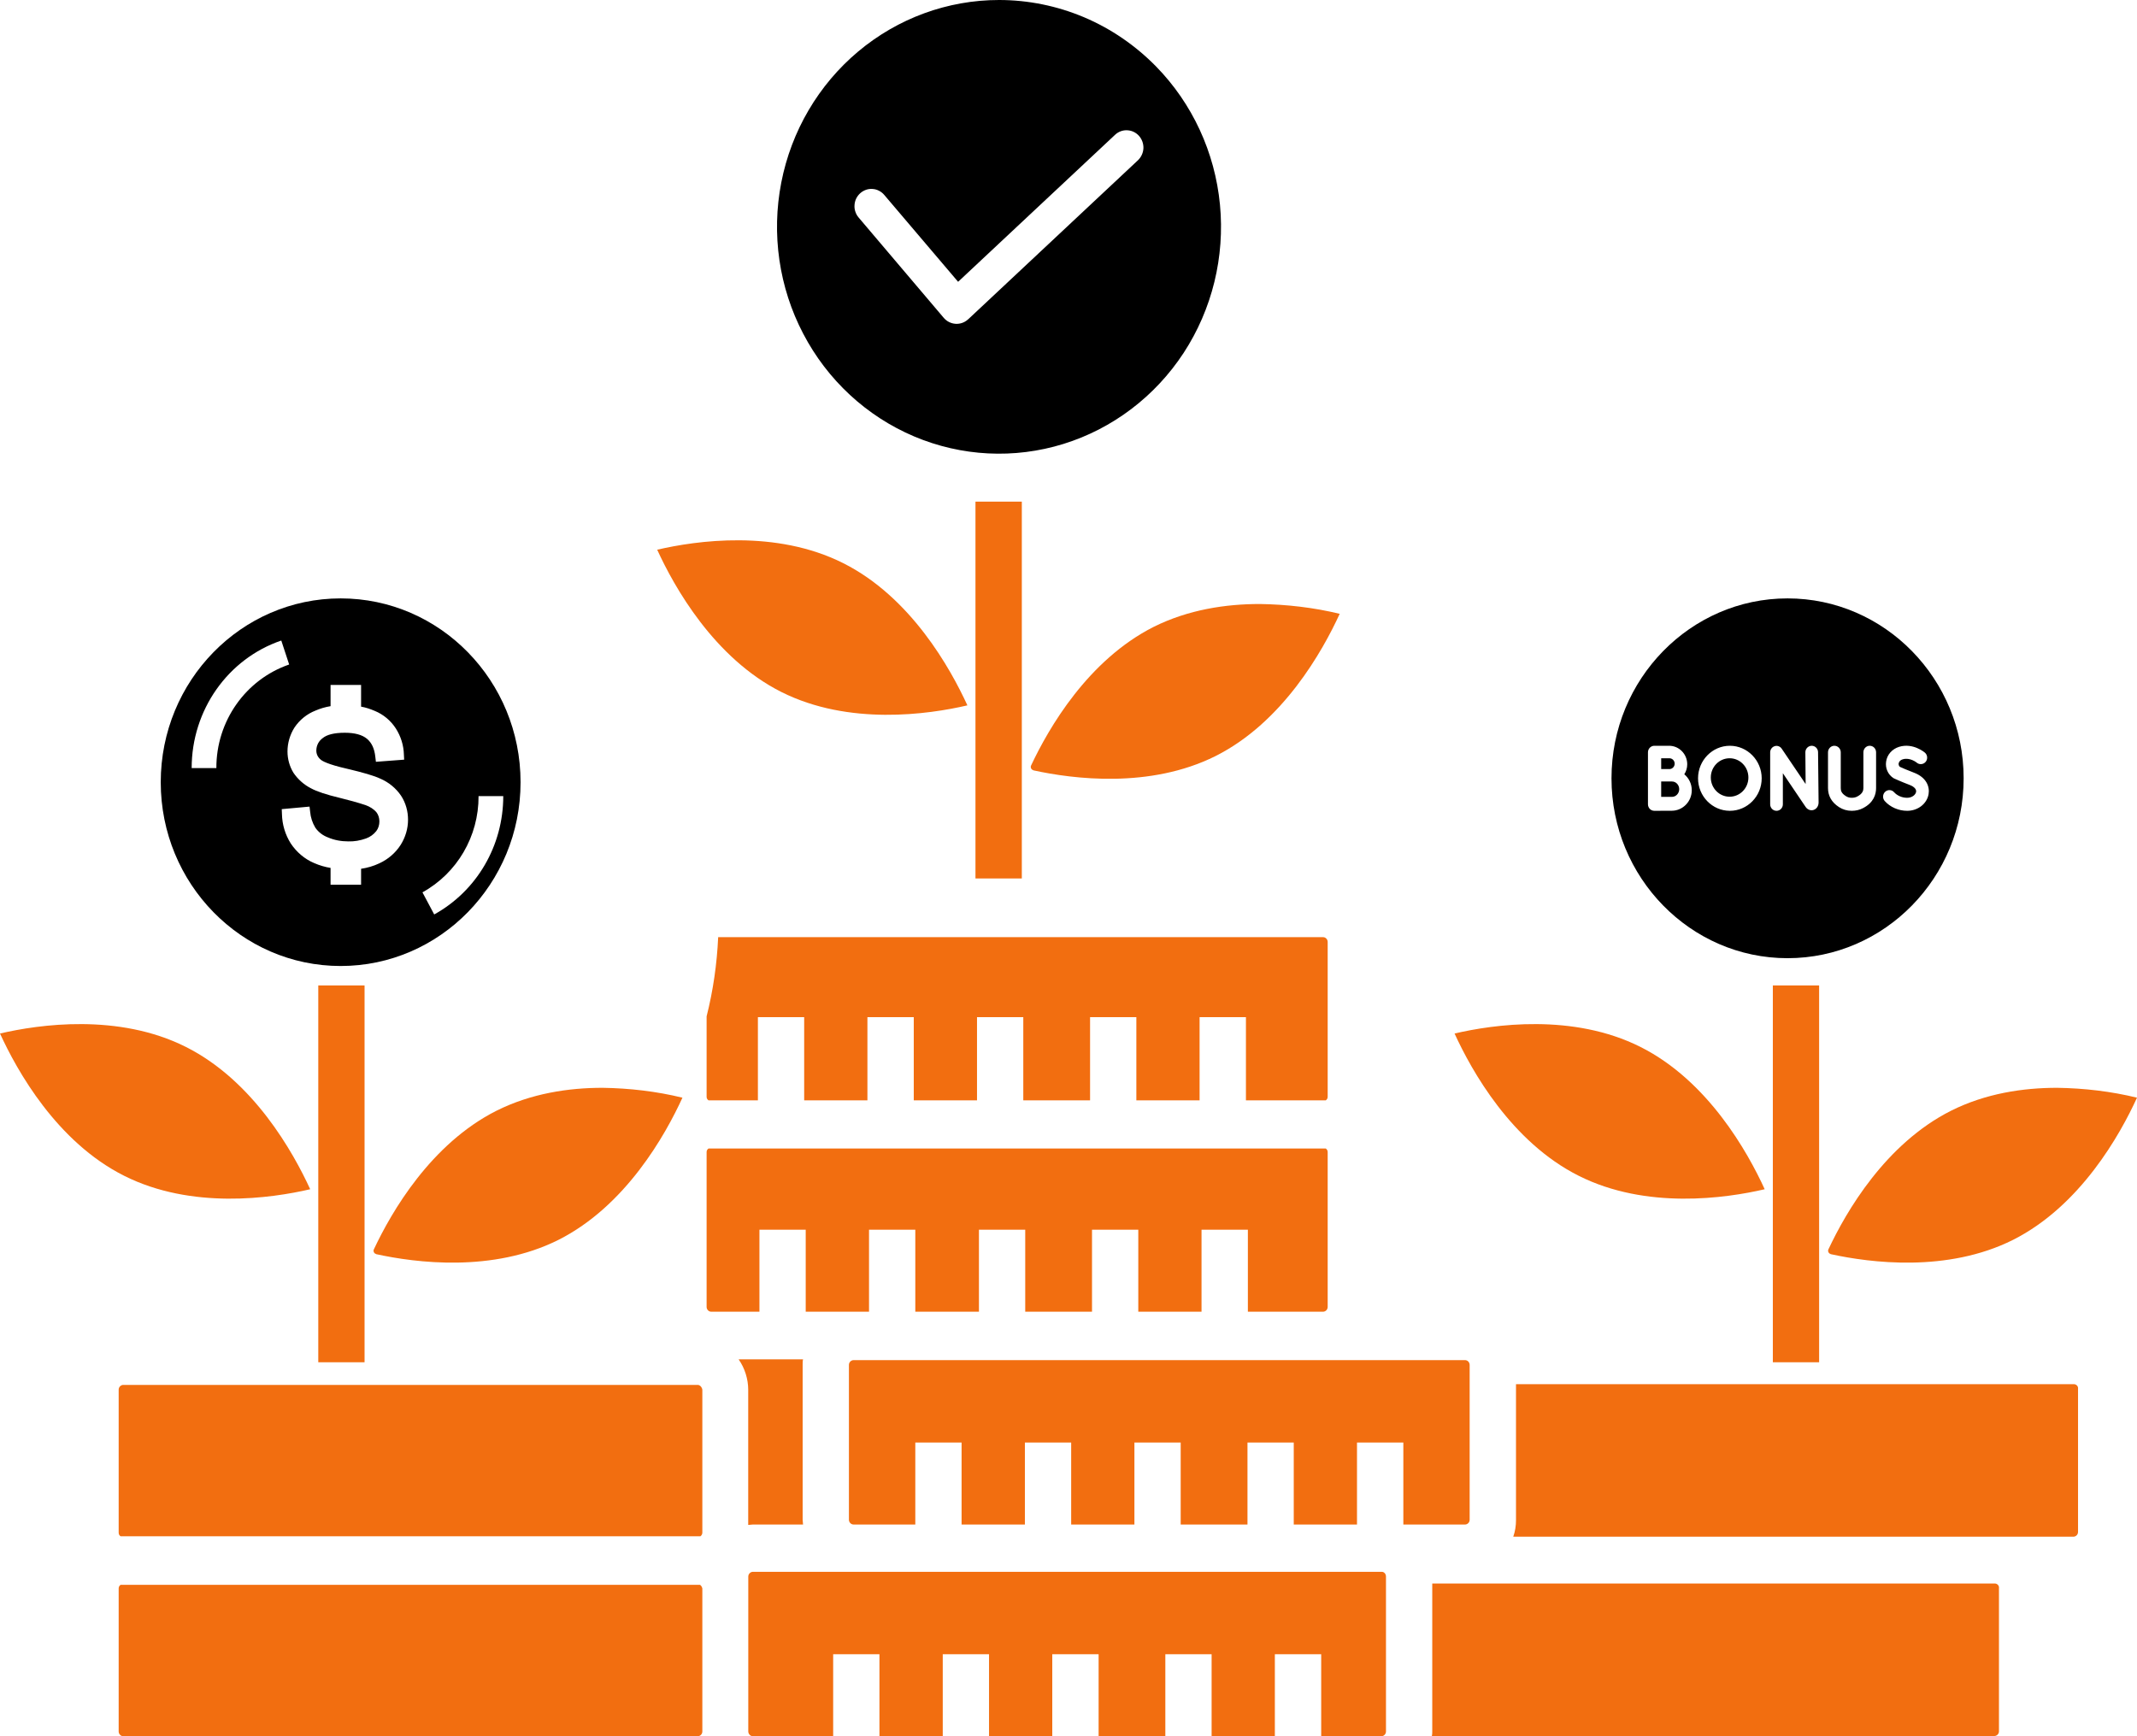 <svg width="32" height="26" viewBox="0 0 32 26" fill="none" xmlns="http://www.w3.org/2000/svg">
<path d="M21.69 22.83H21.938C21.973 22.83 22.007 22.8 22.007 22.759V20.439C22.007 20.404 21.979 20.368 21.938 20.368H12.782C12.747 20.368 12.712 20.398 12.712 20.439V22.759C12.712 22.794 12.741 22.83 12.782 22.83H13.706V21.602H14.399V22.83H15.347V21.602H16.04V22.83H16.987V21.602H17.68V22.83H18.68V21.602H19.373V22.83H20.32V21.602H21.014V22.83H21.69Z" fill="#F26E10"/>
<path d="M11.372 18.415H12.065V19.643H13.013V18.415H13.706V19.643H14.659V18.415H15.352V19.643H16.352V18.415H17.045V19.643H17.992V18.415H18.686V19.643H19.812C19.847 19.643 19.881 19.613 19.881 19.572V17.252C19.881 17.229 19.87 17.211 19.852 17.199C19.841 17.199 19.824 17.199 19.812 17.199H10.65C10.638 17.199 10.621 17.199 10.61 17.199C10.592 17.211 10.581 17.229 10.581 17.252V19.572C10.581 19.608 10.61 19.643 10.65 19.643H11.372V18.415Z" fill="#F26E10"/>
<path d="M11.204 22.836C11.228 22.836 11.251 22.83 11.274 22.83H12.025C12.025 22.806 12.019 22.782 12.019 22.759V20.439C12.019 20.41 12.019 20.38 12.025 20.356H11.06C11.152 20.486 11.204 20.652 11.204 20.811V22.836Z" fill="#F26E10"/>
<path d="M5.101 14.466C6.589 14.466 7.795 13.233 7.795 11.714C7.795 10.194 6.589 8.961 5.101 8.961C3.614 8.961 2.407 10.194 2.407 11.714C2.407 13.233 3.614 14.466 5.101 14.466ZM7.166 11.922H7.536C7.536 12.663 7.141 13.341 6.502 13.694L6.326 13.363C6.845 13.076 7.169 12.524 7.166 11.922ZM4.722 10.642C4.796 10.61 4.87 10.588 4.95 10.575V10.257H5.407V10.582C5.475 10.594 5.542 10.616 5.61 10.645C5.74 10.698 5.851 10.79 5.928 10.91C6.002 11.026 6.045 11.162 6.048 11.301L6.052 11.376L5.629 11.408L5.62 11.332C5.607 11.212 5.567 11.124 5.496 11.064C5.425 11.004 5.314 10.973 5.163 10.973C5.005 10.973 4.894 11.001 4.83 11.055C4.774 11.096 4.74 11.159 4.737 11.231C4.734 11.285 4.756 11.335 4.796 11.37C4.82 11.395 4.907 11.446 5.197 11.512C5.438 11.569 5.601 11.616 5.694 11.66C5.82 11.714 5.928 11.802 6.005 11.915C6.076 12.023 6.11 12.149 6.11 12.275C6.11 12.411 6.07 12.54 5.999 12.653C5.922 12.773 5.811 12.868 5.681 12.928C5.595 12.969 5.499 12.997 5.407 13.01V13.249H4.95V12.997C4.867 12.984 4.783 12.959 4.703 12.924C4.561 12.864 4.441 12.761 4.354 12.631C4.271 12.499 4.225 12.347 4.222 12.19L4.219 12.117L4.635 12.079L4.644 12.155C4.651 12.24 4.678 12.322 4.722 12.395C4.768 12.461 4.833 12.511 4.91 12.54C5.005 12.581 5.11 12.6 5.215 12.6C5.305 12.603 5.394 12.587 5.481 12.556C5.542 12.534 5.595 12.496 5.635 12.445C5.666 12.404 5.681 12.354 5.681 12.3C5.681 12.25 5.666 12.202 5.638 12.165C5.595 12.114 5.536 12.079 5.475 12.057C5.351 12.016 5.225 11.982 5.095 11.95C4.885 11.9 4.743 11.852 4.657 11.805C4.552 11.752 4.459 11.669 4.394 11.572C4.336 11.477 4.305 11.367 4.305 11.253C4.305 11.127 4.342 11.001 4.41 10.894C4.487 10.78 4.595 10.692 4.722 10.642ZM4.212 9.592L4.33 9.951C3.679 10.175 3.237 10.799 3.24 11.502H2.87C2.87 10.635 3.41 9.866 4.212 9.592Z" fill="black"/>
<path d="M11.701 10.363C12.712 10.87 13.902 10.699 14.486 10.563C14.232 10.009 13.637 8.94 12.626 8.433C11.615 7.925 10.425 8.096 9.841 8.232C10.095 8.787 10.691 9.855 11.701 10.363Z" fill="#F26E10"/>
<path d="M18.865 9.045C18.356 9.045 17.796 9.128 17.276 9.387C16.294 9.883 15.705 10.898 15.439 11.465C15.428 11.489 15.439 11.518 15.462 11.53C15.468 11.53 15.468 11.53 15.474 11.536C16.069 11.666 17.218 11.813 18.2 11.323C19.211 10.816 19.806 9.747 20.061 9.192C19.674 9.098 19.269 9.051 18.865 9.045Z" fill="#F26E10"/>
<path d="M29.87 23.713H21.447V25.927C21.447 25.95 21.447 25.974 21.441 25.997H29.864C29.899 25.997 29.933 25.968 29.933 25.927V23.784C29.939 23.748 29.91 23.713 29.87 23.713Z" fill="#F26E10"/>
<path d="M31.054 20.728H22.701V22.764C22.701 22.847 22.689 22.93 22.66 23.012H31.048C31.083 23.012 31.117 22.983 31.117 22.941V20.799C31.123 20.757 31.089 20.728 31.054 20.728Z" fill="#F26E10"/>
<path d="M20.691 23.538H11.274C11.24 23.538 11.205 23.568 11.205 23.609V25.929C11.205 25.964 11.234 26 11.274 26H12.476V24.772H13.169V26H14.117V24.772H14.81V26H15.757V24.772H16.451V26H17.45V24.772H18.143V26H19.09V24.772H19.784V26H20.685C20.72 26 20.754 25.97 20.754 25.929V23.609C20.754 23.568 20.725 23.538 20.691 23.538Z" fill="#F26E10"/>
<path d="M10.483 23.733C10.471 23.733 10.46 23.733 10.442 23.733H1.846C1.835 23.733 1.823 23.733 1.806 23.733C1.788 23.745 1.777 23.763 1.777 23.787V25.929C1.777 25.965 1.806 26 1.846 26H10.448C10.483 26 10.517 25.971 10.517 25.929V23.787C10.511 23.763 10.5 23.745 10.483 23.733Z" fill="#F26E10"/>
<path d="M10.448 20.739H1.846C1.812 20.739 1.777 20.769 1.777 20.81V22.953C1.777 22.977 1.788 22.994 1.806 23.006H1.846H10.448H10.488C10.506 22.994 10.517 22.971 10.517 22.953V20.81C10.511 20.775 10.483 20.739 10.448 20.739Z" fill="#F26E10"/>
<path d="M19.812 16.478H19.852C19.87 16.466 19.881 16.448 19.881 16.425V14.105C19.881 14.069 19.852 14.034 19.812 14.034H10.754C10.736 14.435 10.679 14.831 10.581 15.22V16.425C10.581 16.448 10.592 16.466 10.61 16.478H10.65H11.349V15.232H12.042V16.478H12.989V15.232H13.683V16.478H14.63V15.232H15.323V16.478H16.323V15.232H17.016V16.478H17.963V15.232H18.657V16.478H19.812Z" fill="#F26E10"/>
<path d="M14.607 7.512H15.301V13.155H14.607V7.512Z" fill="#F26E10"/>
<path d="M23.641 17.608C24.652 18.116 25.842 17.945 26.425 17.809C26.171 17.254 25.576 16.186 24.565 15.678C23.554 15.17 22.364 15.341 21.781 15.477C22.035 16.032 22.63 17.101 23.641 17.608Z" fill="#F26E10"/>
<path d="M30.804 16.29C30.296 16.29 29.735 16.373 29.216 16.633C28.233 17.128 27.644 18.144 27.379 18.71C27.367 18.734 27.379 18.764 27.402 18.775C27.407 18.775 27.407 18.775 27.413 18.781C28.008 18.911 29.158 19.059 30.14 18.569C31.151 18.061 31.746 16.993 32 16.438C31.613 16.343 31.209 16.296 30.804 16.29Z" fill="#F26E10"/>
<path d="M26.547 14.757H27.24V20.4H26.547V14.757Z" fill="#F26E10"/>
<path d="M1.86 17.608C2.871 18.116 4.061 17.945 4.645 17.809C4.39 17.254 3.795 16.186 2.784 15.678C1.774 15.17 0.583 15.341 0 15.477C0.254 16.032 0.849 17.101 1.86 17.608Z" fill="#F26E10"/>
<path d="M9.023 16.29C8.515 16.29 7.955 16.373 7.435 16.633C6.453 17.128 5.864 18.144 5.598 18.71C5.586 18.734 5.598 18.764 5.621 18.775C5.627 18.775 5.627 18.775 5.632 18.781C6.227 18.911 7.377 19.059 8.359 18.569C9.37 18.061 9.965 16.993 10.219 16.438C9.832 16.343 9.428 16.296 9.023 16.29Z" fill="#F26E10"/>
<path d="M4.766 14.757H5.459V20.4H4.766V14.757Z" fill="#F26E10"/>
<path fill-rule="evenodd" clip-rule="evenodd" d="M12.857 3.257L14.133 4.761C14.178 4.813 14.24 4.844 14.307 4.849C14.375 4.854 14.441 4.831 14.492 4.786C14.498 4.782 14.503 4.777 14.508 4.772L17.042 2.398C17.09 2.351 17.119 2.287 17.122 2.219C17.124 2.151 17.1 2.084 17.055 2.034C17.01 1.984 16.948 1.954 16.881 1.951C16.814 1.947 16.749 1.971 16.7 2.016L14.347 4.22L13.241 2.919C13.219 2.893 13.193 2.872 13.163 2.857C13.133 2.841 13.101 2.832 13.068 2.83C13.034 2.827 13.001 2.831 12.969 2.842C12.938 2.853 12.909 2.869 12.883 2.892C12.858 2.914 12.837 2.941 12.822 2.971C12.807 3.002 12.798 3.035 12.796 3.069C12.793 3.102 12.797 3.137 12.808 3.169C12.818 3.201 12.835 3.231 12.857 3.257ZM17.311 0.995C17.855 1.551 18.193 2.282 18.268 3.064C18.343 3.847 18.151 4.631 17.724 5.285C17.296 5.938 16.66 6.42 15.924 6.648C15.188 6.876 14.398 6.836 13.687 6.535C12.977 6.234 12.39 5.691 12.028 4.998C11.665 4.305 11.549 3.505 11.699 2.734C11.849 1.963 12.256 1.27 12.851 0.771C13.445 0.273 14.191 1.28355e-05 14.96 6.55735e-07C15.396 -0 15.829 0.088 16.232 0.258C16.636 0.429 17.002 0.68 17.311 0.995V0.995Z" fill="black"/>
<path d="M25.9 11.931C26.055 11.931 26.181 11.802 26.181 11.643C26.181 11.484 26.055 11.355 25.9 11.355C25.744 11.355 25.618 11.484 25.618 11.643C25.618 11.802 25.744 11.931 25.9 11.931Z" fill="black"/>
<path d="M24.998 11.517C25.042 11.517 25.077 11.48 25.077 11.436C25.077 11.392 25.042 11.355 24.998 11.355H24.875V11.517H24.921C24.953 11.517 24.983 11.517 24.998 11.517Z" fill="black"/>
<path d="M25.037 11.703H24.922C24.906 11.703 24.89 11.703 24.875 11.703V11.933C24.935 11.933 25.007 11.933 25.037 11.933C25.096 11.933 25.145 11.881 25.145 11.818C25.145 11.754 25.096 11.703 25.037 11.703Z" fill="black"/>
<path d="M29.404 11.655C29.404 10.169 28.221 8.961 26.767 8.961C25.314 8.961 24.131 10.169 24.131 11.655C24.131 13.141 25.314 14.349 26.767 14.349C28.221 14.349 29.404 13.141 29.404 11.655ZM25.033 12.141C24.977 12.141 24.773 12.142 24.773 12.142C24.773 12.142 24.773 12.142 24.773 12.142C24.747 12.142 24.723 12.132 24.705 12.114C24.687 12.095 24.677 12.07 24.677 12.045V11.266C24.677 11.212 24.72 11.168 24.773 11.168H24.994C25.143 11.168 25.265 11.292 25.265 11.445C25.265 11.5 25.249 11.552 25.221 11.595C25.289 11.651 25.333 11.738 25.333 11.834C25.333 12.003 25.198 12.141 25.033 12.141ZM25.903 12.142C25.641 12.142 25.427 11.924 25.427 11.655C25.427 11.387 25.641 11.168 25.903 11.168C26.166 11.168 26.38 11.387 26.38 11.655C26.38 11.924 26.166 12.142 25.903 12.142ZM27.157 12.129C27.113 12.143 27.066 12.125 27.038 12.084L26.697 11.579V12.045C26.697 12.098 26.655 12.142 26.602 12.142C26.549 12.142 26.507 12.098 26.507 12.045V11.267C26.507 11.224 26.534 11.187 26.574 11.174C26.613 11.161 26.657 11.177 26.68 11.212L27.038 11.741L27.034 11.267C27.033 11.213 27.076 11.169 27.128 11.168H27.129C27.181 11.168 27.224 11.211 27.224 11.265L27.232 12.017C27.232 12.071 27.202 12.114 27.157 12.129ZM28.093 11.801C28.093 11.892 28.059 12.019 27.897 12.102C27.846 12.129 27.789 12.142 27.729 12.142C27.729 12.142 27.729 12.142 27.728 12.142C27.658 12.142 27.594 12.123 27.537 12.086C27.428 12.015 27.373 11.919 27.373 11.802V11.266C27.373 11.212 27.416 11.168 27.468 11.168C27.521 11.168 27.564 11.212 27.564 11.266V11.802C27.564 11.844 27.576 11.88 27.639 11.921C27.666 11.939 27.695 11.947 27.729 11.947H27.729C27.759 11.947 27.787 11.941 27.811 11.928C27.892 11.886 27.903 11.838 27.903 11.801V11.266C27.903 11.212 27.945 11.168 27.998 11.168C28.051 11.168 28.093 11.212 28.093 11.266V11.801H28.093ZM28.222 11.995C28.187 11.955 28.19 11.893 28.229 11.857C28.268 11.821 28.328 11.824 28.363 11.864C28.41 11.916 28.483 11.947 28.558 11.947C28.632 11.947 28.684 11.902 28.692 11.859C28.702 11.801 28.625 11.765 28.592 11.753C28.473 11.708 28.368 11.66 28.364 11.658C28.359 11.656 28.355 11.654 28.351 11.651C28.27 11.597 28.229 11.503 28.243 11.406C28.257 11.302 28.332 11.217 28.437 11.184C28.645 11.12 28.817 11.265 28.824 11.271C28.864 11.306 28.869 11.367 28.836 11.408C28.802 11.449 28.742 11.455 28.702 11.421C28.699 11.418 28.599 11.338 28.492 11.371C28.443 11.386 28.433 11.42 28.431 11.433C28.43 11.443 28.429 11.467 28.45 11.484C28.477 11.496 28.564 11.535 28.658 11.57C28.85 11.642 28.898 11.784 28.879 11.893C28.854 12.037 28.719 12.142 28.558 12.142C28.43 12.142 28.304 12.087 28.222 11.995Z" fill="black"/>
</svg>
